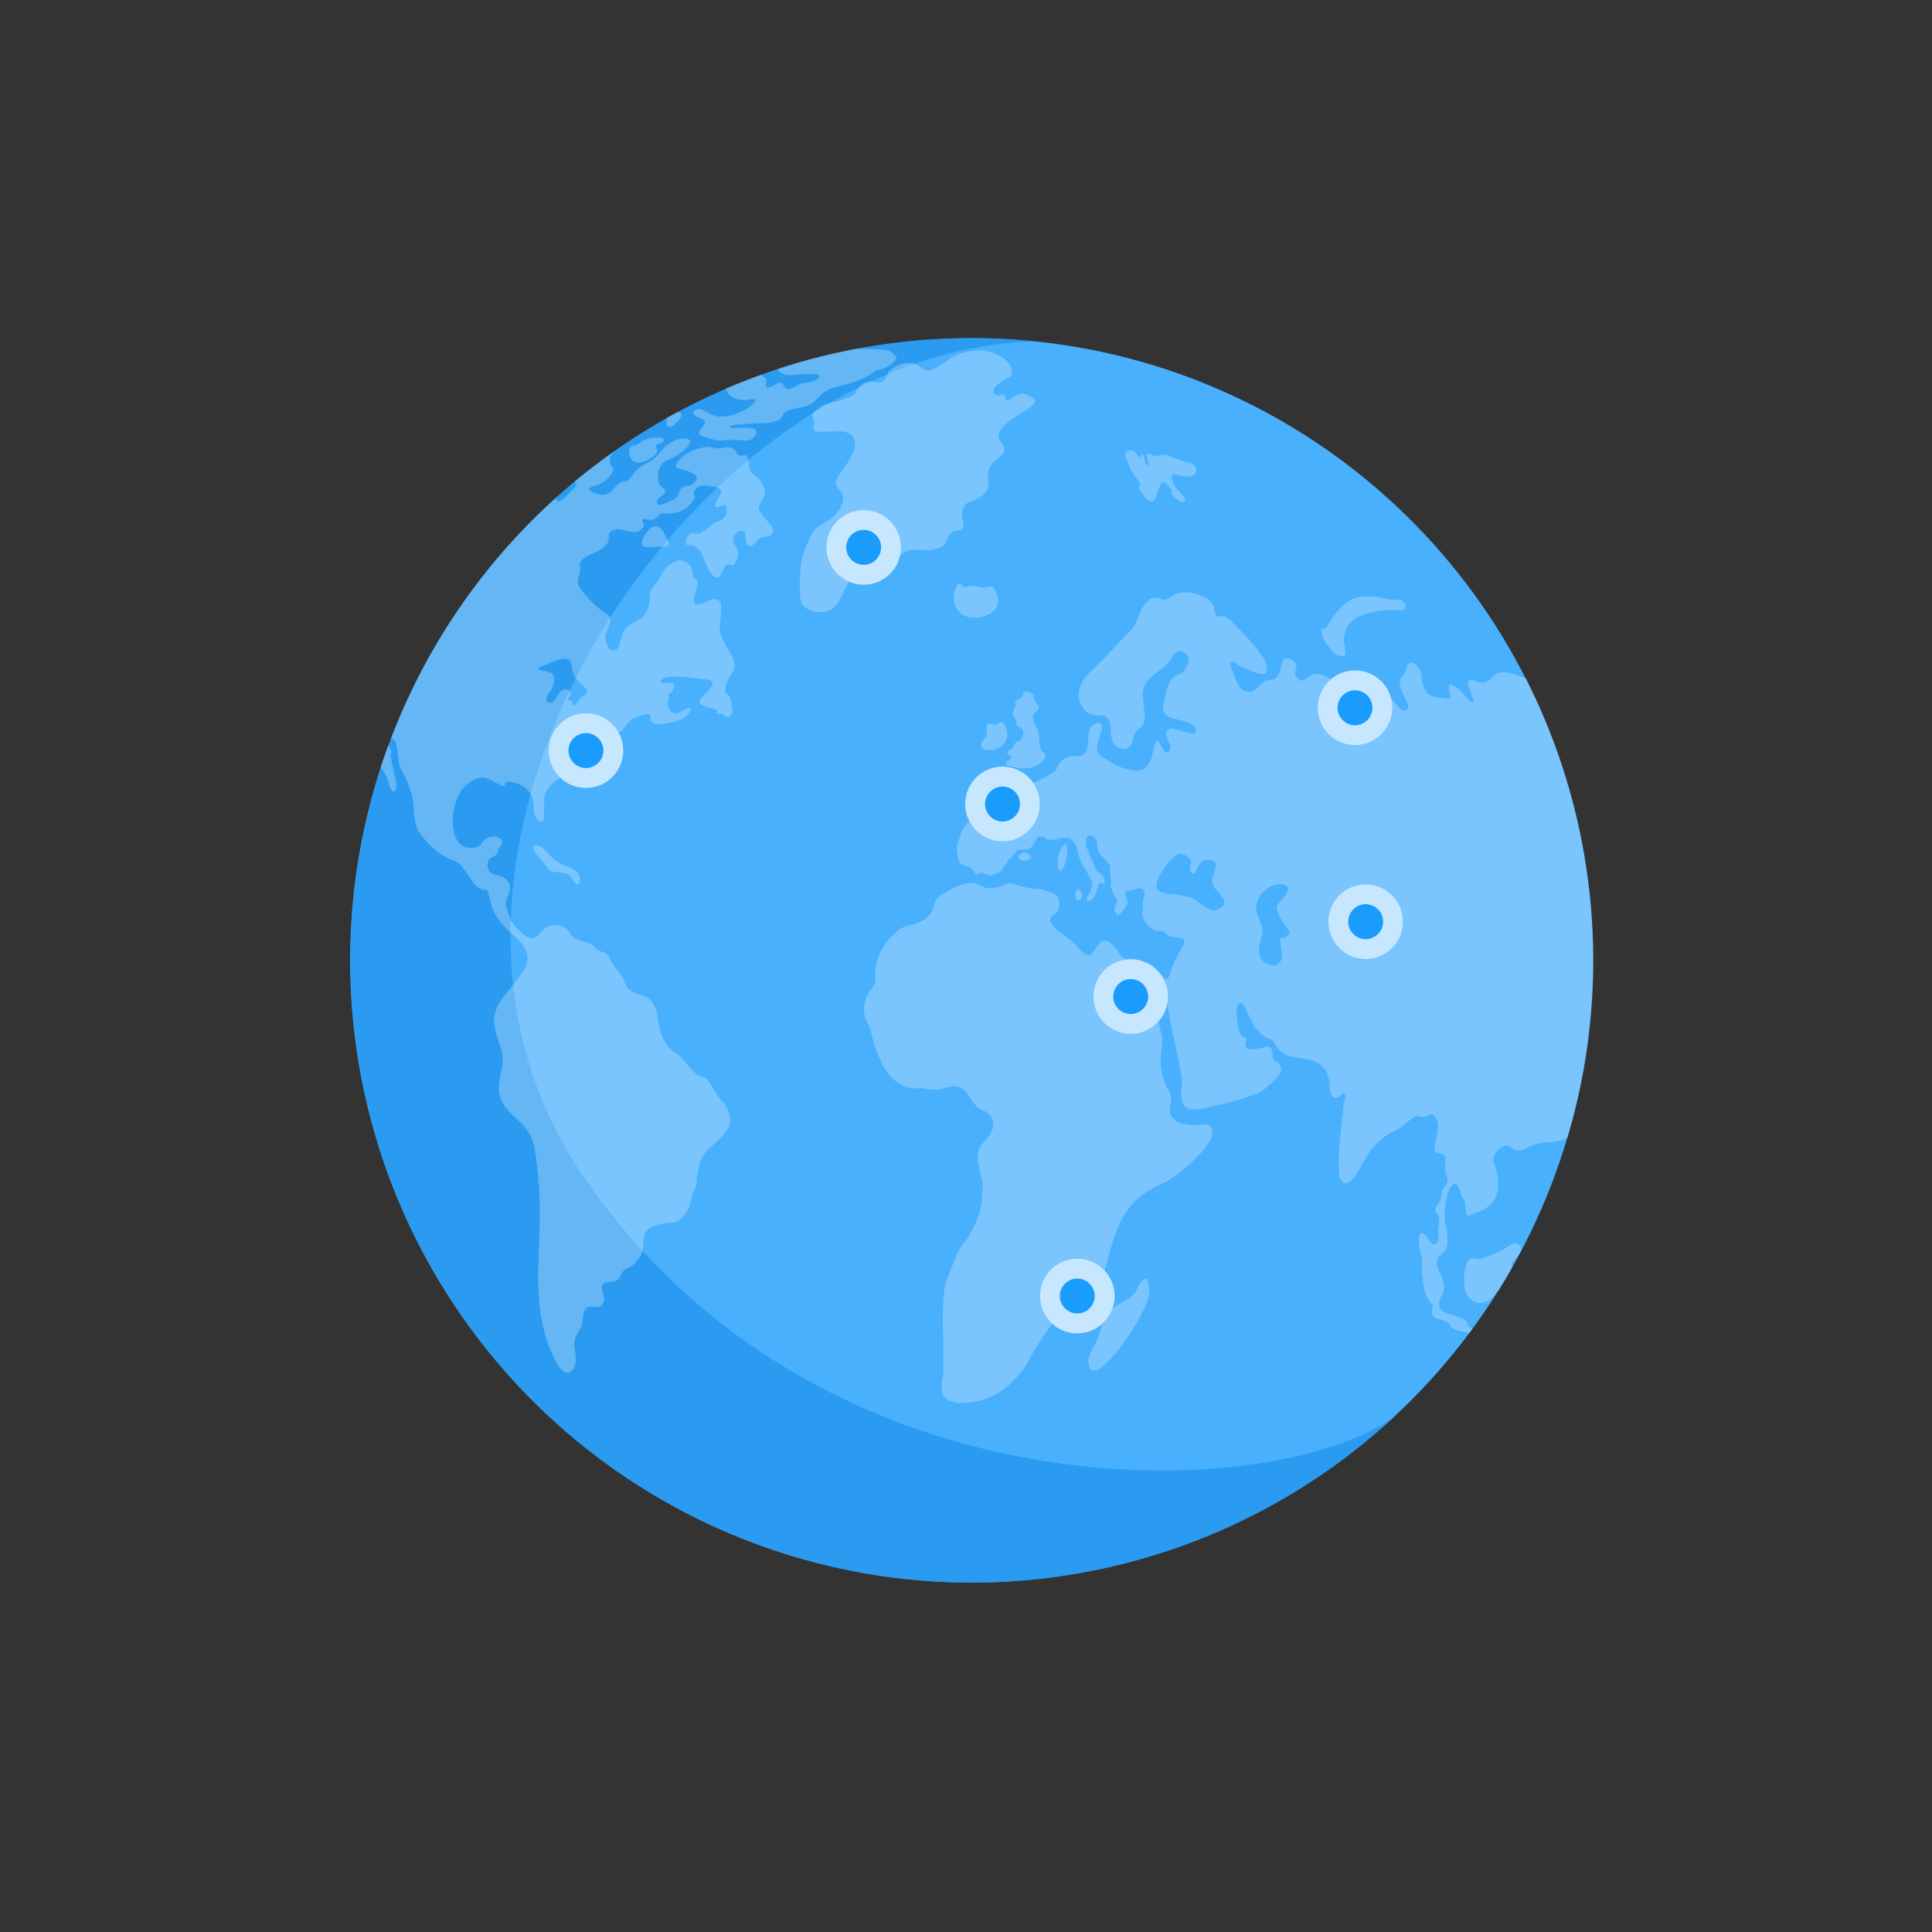 <svg width="160" height="160" viewBox="0 0 160 160" fill="none" xmlns="http://www.w3.org/2000/svg">
<rect x="0" y="0" width="160" height="160" fill="#333333" stroke="none"/>
<path d="M30.697 92.656C33.629 103.804 40.21 113.646 49.388 120.608C58.566 127.569 69.81 131.248 81.322 131.057C92.834 130.865 103.95 126.814 112.892 119.551C121.833 112.288 128.084 102.233 130.645 90.994C133.206 79.754 131.929 67.98 127.018 57.553C122.107 47.126 113.845 38.649 103.555 33.477C93.265 28.305 81.54 26.738 70.254 29.026C58.969 31.313 48.776 37.323 41.306 46.095C35.916 52.423 32.137 59.963 30.289 68.071C28.442 76.179 28.582 84.614 30.697 92.656V92.656Z" fill="#1A9CFC"/>
<path opacity="0.2" d="M30.697 92.656C33.629 103.804 40.21 113.646 49.388 120.608C58.566 127.569 69.81 131.248 81.322 131.057C92.834 130.865 103.95 126.814 112.892 119.551C121.833 112.288 128.084 102.233 130.645 90.994C133.206 79.754 131.929 67.98 127.018 57.553C122.107 47.126 113.845 38.649 103.555 33.477C93.265 28.305 81.54 26.738 70.254 29.026C58.969 31.313 48.776 37.323 41.306 46.095C35.916 52.423 32.137 59.963 30.289 68.071C28.442 76.179 28.582 84.614 30.697 92.656V92.656Z" fill="white"/>
<g opacity="0.6">
<path d="M48.302 97.408C29.683 70.185 57.64 28.766 85.796 28.284C84.809 28.184 83.806 28.1 82.807 28.052C74.333 27.67 65.896 29.39 58.246 33.06C50.597 36.73 43.972 42.236 38.961 49.089C33.949 55.941 30.707 63.927 29.522 72.337C28.337 80.747 29.247 89.32 32.169 97.292C35.092 105.265 39.938 112.391 46.275 118.037C52.612 123.682 60.245 127.672 68.493 129.652C76.742 131.631 85.352 131.538 93.556 129.382C101.761 127.226 109.306 123.073 115.521 117.292C105.362 124.658 67.839 125.973 48.302 97.408Z" fill="#168EE8"/>
</g>
<g opacity="0.9">
<path opacity="0.3" d="M60.236 32.484C60.43 32.759 60.711 32.961 61.033 33.058C61.217 33.102 61.405 33.129 61.594 33.138C61.829 33.138 62.43 32.995 62.545 33.098C62.661 33.202 62.247 33.596 61.96 33.792C61.485 34.093 60.959 34.307 60.408 34.421C59.572 34.573 59.154 34.485 58.728 34.234C58.584 34.15 58.015 33.764 57.677 33.919C57.339 34.075 57.37 34.214 57.462 34.318C57.644 34.487 57.864 34.611 58.103 34.681C58.206 34.714 58.296 34.778 58.361 34.864C58.533 35.131 57.796 35.629 57.9 35.92C57.963 36.095 58.258 36.139 58.461 36.207C58.766 36.331 59.084 36.42 59.408 36.474C59.63 36.49 59.853 36.481 60.073 36.446C60.604 36.418 61.136 36.43 61.666 36.482C61.867 36.517 62.074 36.478 62.248 36.372C62.422 36.266 62.552 36.099 62.613 35.904C62.736 35.553 62.426 35.454 62.016 35.434C61.467 35.402 60.802 35.434 60.647 35.434C60.491 35.434 60.42 35.382 60.511 35.294C60.682 35.131 61.347 35.155 61.478 35.147L62.306 35.075C62.76 35.039 63.262 35.043 63.477 35.035C63.611 35.032 63.744 35.016 63.875 34.987C64.094 34.949 64.305 34.88 64.504 34.78C64.902 34.533 64.743 34.294 65.093 34.079C65.378 33.938 65.685 33.848 66.001 33.812C66.319 33.754 66.632 33.675 66.94 33.576C67.537 33.349 67.672 32.887 68.174 32.532C68.453 32.339 68.761 32.193 69.086 32.098C69.552 31.95 70.168 31.811 70.523 31.699L71.156 31.484C71.416 31.393 71.666 31.274 71.9 31.129C72.055 31.034 72.211 30.906 72.358 30.806C72.493 30.718 72.645 30.659 72.804 30.631C73.282 30.533 73.72 30.294 74.062 29.945C74.492 29.487 74.026 29.483 73.974 29.336C73.882 29.088 73.612 29.025 73.309 28.973C72.641 28.865 71.769 28.925 70.949 28.873C69.754 29.101 68.56 29.367 67.366 29.67C66.339 29.942 65.332 30.248 64.341 30.575C64.466 30.725 64.62 30.849 64.794 30.938C65.192 31.205 66.072 30.978 66.713 30.986C66.996 30.986 67.907 30.902 67.868 31.161C67.816 31.56 66.785 31.703 66.57 31.731C66.387 31.742 66.209 31.798 66.052 31.895C65.734 32.106 65.256 32.365 65.061 32.13C64.946 31.982 64.866 31.799 64.703 31.731C64.64 31.694 64.566 31.68 64.493 31.691C64.421 31.702 64.355 31.737 64.305 31.791C64.05 31.998 63.409 32.265 63.433 31.93C63.433 31.731 63.544 31.48 63.433 31.352C63.322 31.225 63.166 31.205 63.091 31.093C63.077 31.07 63.065 31.046 63.055 31.022C62.054 31.38 61.071 31.767 60.105 32.181C60.132 32.289 60.176 32.392 60.236 32.484Z" fill="white"/>
<path opacity="0.3" d="M112.525 51.062C113.086 50.821 113.678 50.661 114.284 50.587C114.571 50.552 114.862 50.532 115.152 50.52C115.327 50.52 115.506 50.52 115.682 50.52C115.813 50.544 115.946 50.559 116.08 50.564C116.151 50.551 116.218 50.518 116.272 50.47C116.327 50.422 116.367 50.36 116.389 50.291C116.41 50.221 116.413 50.147 116.395 50.077C116.378 50.006 116.342 49.941 116.291 49.89C116.255 49.843 116.213 49.8 116.167 49.762C116.111 49.72 116.047 49.69 115.978 49.675C115.909 49.66 115.838 49.66 115.769 49.675C115.399 49.697 115.028 49.66 114.67 49.563C113.174 49.2 111.82 49.324 110.893 50.468C110.542 50.856 110.234 51.281 109.973 51.735C109.902 51.911 109.826 52.09 109.627 52.054C109.499 52.03 109.432 52.054 109.424 52.23C109.449 52.679 109.636 53.103 109.949 53.425C110.1 53.639 110.263 53.842 110.439 54.035C110.545 54.154 110.681 54.243 110.833 54.292C110.985 54.341 111.147 54.349 111.303 54.314C111.494 54.238 111.406 53.852 111.37 53.585C111.37 53.481 111.331 53.382 111.315 53.286C111.283 52.97 111.312 52.65 111.402 52.345C111.457 52.161 111.539 51.987 111.645 51.827C111.862 51.495 112.166 51.23 112.525 51.062Z" fill="white"/>
<path opacity="0.3" d="M93.378 38.2C93.462 38.371 93.51 38.598 93.585 38.766C93.672 38.973 93.787 39.168 93.928 39.344C94.087 39.547 94.236 39.759 94.373 39.977C94.39 40.016 94.4 40.056 94.405 40.097C94.433 40.248 94.405 40.205 94.353 40.296C94.282 40.468 94.353 40.607 94.497 40.759C94.615 40.896 94.725 41.04 94.827 41.189C95.01 41.432 95.432 41.651 95.591 41.432C95.687 41.278 95.762 41.112 95.814 40.938C95.894 40.648 96.003 40.368 96.141 40.101C96.162 40.064 96.18 40.025 96.197 39.985C96.228 39.922 96.412 39.89 96.595 40.073C96.714 40.197 96.829 40.352 96.897 40.424L97.021 40.551C97.084 40.635 97.021 40.767 97.021 40.81C97.021 40.854 97.021 40.858 97.021 40.91C97.047 40.974 97.091 41.029 97.148 41.069C97.301 41.24 97.479 41.385 97.677 41.5C97.755 41.538 97.838 41.564 97.924 41.576C97.969 41.573 98.012 41.558 98.05 41.533C98.087 41.508 98.117 41.473 98.136 41.432C98.155 41.391 98.163 41.346 98.158 41.301C98.154 41.256 98.138 41.214 98.111 41.177C97.847 40.93 97.601 40.663 97.375 40.38C97.234 40.166 97.126 39.933 97.056 39.687C96.933 39.208 97.243 39.228 97.482 39.312C97.673 39.377 97.868 39.423 98.068 39.451C98.37 39.503 98.681 39.444 98.943 39.284C98.993 39.221 99.03 39.149 99.051 39.071C99.072 38.994 99.078 38.913 99.067 38.834C99.068 38.818 99.068 38.802 99.067 38.786C99.006 38.652 98.911 38.536 98.791 38.45C98.672 38.364 98.532 38.311 98.386 38.295C98.072 38.216 97.733 38.112 97.423 38.001C97.277 37.963 97.136 37.911 97.001 37.845C96.912 37.772 96.811 37.715 96.702 37.678C96.498 37.648 96.29 37.663 96.093 37.721C95.866 37.788 95.624 37.777 95.404 37.69C95.273 37.638 95.082 37.486 95.006 37.646C94.907 37.881 95.13 38.2 95.106 38.443C95.106 38.63 94.911 38.495 94.827 38.311C94.744 38.128 94.827 37.913 94.744 37.761C94.66 37.61 94.564 37.622 94.521 37.686C94.477 37.749 94.409 37.992 94.23 37.757C94.127 37.622 94.111 37.482 93.975 37.387C93.748 37.223 93.127 37.219 93.199 37.741C93.233 37.903 93.293 38.058 93.378 38.2Z" fill="white"/>
<path opacity="0.3" d="M85.974 60.52C85.862 60.054 85.361 59.655 85.644 59.097C85.735 58.914 86.041 58.822 86.041 58.579C86.041 58.443 85.926 58.38 85.862 58.3C85.799 58.22 85.532 57.75 85.624 57.594C85.715 57.439 84.76 57.076 84.74 57.439C84.708 57.973 83.86 57.865 84.119 58.3C84.127 58.32 84.138 58.339 84.151 58.356C84.054 58.561 83.969 58.771 83.896 58.985C83.808 59.336 84.25 59.639 84.183 59.946C84.115 60.253 84.66 60.185 84.728 60.5C84.796 60.815 84.597 61.381 84.294 61.401C83.991 61.421 83.896 62.026 83.681 62.098C83.534 62.146 83.386 62.186 83.43 62.417C83.454 62.557 83.86 62.449 83.772 62.732C83.685 63.015 83.323 62.911 83.343 63.19C83.362 63.469 83.661 63.453 83.812 63.489C84.461 63.645 85.369 63.748 85.99 63.322C86.225 63.158 86.742 62.728 86.515 62.409C86.428 62.286 86.288 62.234 86.213 62.086C86.139 61.897 86.097 61.696 86.089 61.492C86.075 61.166 86.037 60.841 85.974 60.52V60.52Z" fill="white"/>
<path opacity="0.3" d="M32.013 64.33C32.144 64.605 32.26 65.45 32.534 65.526C33.008 65.665 32.777 64.534 32.713 64.354C32.65 64.175 32.315 62.457 32.315 62.449C32.35 62.438 32.382 62.418 32.407 62.391C32.431 62.364 32.448 62.33 32.455 62.294C32.455 62.23 32.271 61.963 32.164 61.704C31.945 62.297 31.738 62.899 31.543 63.493C31.674 63.788 31.917 64.107 32.013 64.33Z" fill="white"/>
<path opacity="0.3" d="M92.787 111.561C93.558 110.574 94.216 109.505 94.749 108.372C94.849 108.153 94.948 107.918 95.032 107.687C95.157 107.376 95.21 107.041 95.187 106.706C95.154 106.623 95.128 106.538 95.108 106.451C95.108 106.387 95.108 106.312 95.088 106.232C95.085 106.148 95.07 106.065 95.044 105.985C94.996 105.861 94.646 105.881 94.439 106.188C94.332 106.378 94.236 106.573 94.152 106.774C93.754 107.595 92.91 107.762 92.281 108.249C91.402 108.922 91.254 109.907 90.908 110.819C90.685 111.417 90.112 112.131 90.14 112.737C90.231 114.725 92.222 112.334 92.787 111.561Z" fill="white"/>
<path opacity="0.3" d="M121.569 109.719C121.555 109.62 121.517 109.525 121.459 109.444C121.4 109.362 121.324 109.295 121.234 109.249C120.836 109.077 120.425 108.937 120.004 108.831C119.775 108.768 119.563 108.655 119.383 108.5C119.285 108.41 119.215 108.294 119.18 108.165C119.164 107.82 119.261 107.478 119.455 107.193C119.536 107.025 119.582 106.842 119.592 106.656C119.601 106.47 119.574 106.284 119.511 106.108C119.467 105.957 119.431 105.794 119.383 105.646C119.308 105.411 119.133 105.247 119.065 105.008C118.967 104.752 118.967 104.468 119.065 104.211C119.132 104.065 119.247 103.945 119.391 103.872C119.658 103.657 119.828 103.344 119.865 103.004C119.865 102.804 119.865 102.605 119.865 102.461C119.856 102.194 119.831 101.928 119.789 101.664C119.769 101.529 119.706 101.429 119.69 101.298C119.557 100.341 119.678 99.367 120.04 98.472C120.164 98.213 120.351 97.978 120.574 98.073C120.643 98.106 120.702 98.157 120.745 98.221C120.852 98.414 120.934 98.62 120.988 98.835C121.039 99.03 121.091 99.213 121.131 99.233C121.609 99.357 121.047 101.058 121.899 100.572C122.166 100.425 122.472 100.393 122.751 100.249C122.865 100.19 122.975 100.123 123.081 100.05C123.371 99.835 123.615 99.564 123.798 99.253C123.904 99.054 123.98 98.84 124.025 98.619C124.104 98.153 124.091 97.677 123.985 97.216C123.943 96.962 123.875 96.712 123.782 96.471C123.718 96.378 123.677 96.271 123.661 96.159C123.646 96.046 123.658 95.932 123.695 95.825C123.894 95.183 124.682 94.629 125.163 95.028C125.302 95.161 125.478 95.247 125.668 95.275C125.858 95.303 126.052 95.271 126.222 95.183C126.654 94.93 127.125 94.751 127.616 94.653C128.253 94.598 129.073 94.602 129.666 94.279L129.829 94.187C130.441 92.135 130.924 90.046 131.274 87.933C131.314 87.71 131.369 87.336 131.417 87.013C132.955 76.444 131.186 65.657 126.354 56.136L126.043 56.052C125.579 55.871 125.097 55.738 124.606 55.653C124.409 55.648 124.213 55.687 124.034 55.768C123.854 55.849 123.694 55.969 123.567 56.12C123.417 56.309 123.213 56.447 122.982 56.518C122.711 56.565 122.432 56.525 122.186 56.403C121.991 56.331 121.613 56.175 121.577 56.53C121.541 56.885 121.887 57.467 121.975 57.818C122.138 58.615 121.425 57.758 121.242 57.538C121.054 57.288 120.823 57.073 120.562 56.901C120.41 56.821 120.092 56.586 120.008 56.773C119.978 57.01 119.998 57.25 120.068 57.479C120.12 57.77 120.112 57.877 119.917 57.853C119.722 57.829 119.499 57.797 119.292 57.786C118.948 57.773 118.613 57.671 118.32 57.491C118.139 57.315 117.995 57.105 117.895 56.873C117.795 56.641 117.742 56.392 117.739 56.139C117.744 55.878 117.673 55.621 117.536 55.398C117.423 55.198 117.256 55.034 117.055 54.924C116.657 54.74 116.461 55.115 116.398 55.558C116.334 56 115.92 55.988 115.904 56.419C115.937 56.861 116.073 57.29 116.302 57.67C116.457 57.993 116.764 58.467 116.557 58.73C116.258 59.085 115.813 58.575 115.51 58.192C115.112 57.678 114.662 57.236 114.256 56.717C113.917 56.293 113.484 55.955 112.99 55.729C112.739 55.613 112.528 55.693 112.724 56.127C112.815 56.327 113.213 56.773 113.07 57.02C112.927 57.267 112.365 56.988 112.17 56.945C111.608 56.845 111.059 56.677 110.538 56.442C110.14 56.239 109.742 55.904 109.344 55.852C109.152 55.824 108.958 55.824 108.767 55.852C108.505 55.911 108.268 56.051 108.09 56.251C108.039 56.303 107.971 56.334 107.899 56.339C107.822 56.349 107.745 56.349 107.668 56.339C107.527 56.28 107.411 56.175 107.338 56.041C107.266 55.907 107.242 55.751 107.27 55.601C107.342 55.354 107.437 55.091 107.27 54.872C107.17 54.76 107.047 54.67 106.91 54.608C106.773 54.546 106.624 54.514 106.474 54.513C106.419 54.522 106.367 54.546 106.324 54.581C106.281 54.615 106.247 54.661 106.227 54.713C106.131 54.896 106.068 55.462 105.897 55.809C105.823 56.004 105.682 56.165 105.498 56.263C105.336 56.304 105.169 56.326 105.001 56.327C104.769 56.372 104.56 56.498 104.412 56.681C104.077 57.02 103.795 57.335 103.349 57.287C102.903 57.239 102.648 56.965 102.397 56.383C102.208 55.972 102.045 55.55 101.908 55.119C101.725 54.453 102.409 54.984 102.604 55.099C102.895 55.275 103.202 55.362 103.492 55.498C103.731 55.622 103.983 55.717 104.244 55.781C104.451 55.825 104.822 55.9 104.905 55.562C105.088 54.812 103.922 53.529 103.592 53.138C103.432 52.951 103.269 52.768 103.106 52.592C102.831 52.301 102.358 51.819 102.047 51.52C101.88 51.34 101.684 51.19 101.466 51.078C101.124 50.946 100.706 51.317 100.546 50.504C100.539 50.323 100.488 50.147 100.396 49.991C100.304 49.835 100.175 49.705 100.021 49.611C99.417 49.224 98.711 49.03 97.995 49.053C97.795 49.067 97.599 49.113 97.413 49.188C97.103 49.308 96.717 49.619 96.494 49.659C96.358 49.68 96.219 49.659 96.096 49.599C95.3 49.24 94.758 49.89 94.344 50.874C94.237 51.137 94.145 51.448 94.014 51.699C93.94 51.844 93.846 51.978 93.735 52.098C93.564 52.281 93.15 52.696 92.824 53.043L92.215 53.692C91.641 54.318 91.02 54.94 90.348 55.593C89.832 56.033 89.476 56.632 89.337 57.295C89.288 57.808 89.442 58.319 89.766 58.718C89.915 58.915 90.115 59.066 90.344 59.157C90.572 59.248 90.822 59.274 91.064 59.232C91.765 59.205 91.936 59.607 91.996 60.464C91.973 60.846 92.053 61.227 92.227 61.568C92.333 61.707 92.469 61.821 92.624 61.901C92.78 61.982 92.951 62.027 93.126 62.034C93.5 62.034 93.739 61.688 93.835 61.237C93.855 61.049 93.916 60.867 94.014 60.704C94.111 60.542 94.243 60.403 94.4 60.297C94.546 60.183 94.66 60.033 94.73 59.862C94.799 59.69 94.823 59.504 94.798 59.32C94.798 58.674 94.603 57.801 94.639 57.387C94.656 57.15 94.722 56.919 94.834 56.709C94.927 56.536 95.037 56.373 95.164 56.223C95.359 55.988 95.913 55.629 96.359 55.263C96.641 55.031 96.881 54.752 97.067 54.438C97.148 54.29 97.252 54.155 97.374 54.039C97.496 53.965 97.638 53.93 97.78 53.94C97.922 53.949 98.058 54.002 98.17 54.091C98.246 54.145 98.309 54.214 98.356 54.294C98.403 54.375 98.431 54.465 98.441 54.557C98.433 54.949 98.273 55.322 97.995 55.597C97.724 55.896 97.39 55.88 97.111 56.139C96.824 56.519 96.632 56.962 96.554 57.431C96.438 57.869 96.243 58.439 96.371 58.882C96.53 59.432 97.167 59.503 97.565 59.595C97.744 59.639 97.963 59.683 98.146 59.747C98.439 59.831 98.71 59.978 98.942 60.177C99.046 60.301 99.066 60.719 98.902 60.755C98.802 60.765 98.701 60.757 98.604 60.731C98.206 60.663 97.808 60.492 97.409 60.404C97.155 60.348 96.773 60.205 96.613 60.58C96.494 60.863 96.693 61.193 96.793 61.425C96.862 61.533 96.906 61.655 96.921 61.783C96.935 61.911 96.92 62.041 96.876 62.162C96.862 62.191 96.842 62.218 96.817 62.239C96.792 62.261 96.763 62.277 96.731 62.287C96.7 62.296 96.667 62.3 96.634 62.296C96.602 62.292 96.57 62.282 96.542 62.266C96.356 62.133 96.211 61.95 96.124 61.739C96.056 61.604 95.988 61.341 95.841 61.381C95.602 61.425 95.495 62.198 95.443 62.433C95.378 62.844 95.194 63.226 94.914 63.533C94.296 64.055 93.461 63.768 92.808 63.533C92.412 63.364 92.033 63.16 91.673 62.923C91.417 62.805 91.186 62.638 90.993 62.433C90.575 61.875 91.176 60.954 91.243 60.321C91.319 59.575 90.579 59.882 90.34 60.269C89.969 60.874 90.256 61.807 89.854 62.357C89.571 62.756 89.058 62.596 88.68 62.624C88.418 62.67 88.174 62.787 87.974 62.961C87.773 63.135 87.624 63.36 87.541 63.613C87.41 63.904 87.143 64.011 86.916 64.151C86.606 64.35 86.279 64.49 85.969 64.657C85.86 64.727 85.739 64.774 85.611 64.796C85.484 64.817 85.354 64.812 85.228 64.781C85.065 64.733 84.87 64.537 84.715 64.613C84.56 64.689 84.552 64.968 84.281 64.984C84.01 65 83.7 64.788 83.413 64.741C83.222 64.713 82.915 64.741 83.015 65.044C83.115 65.347 83.441 65.526 83.604 65.717C83.757 65.932 83.856 66.179 83.896 66.439C83.935 66.7 83.913 66.966 83.831 67.216C83.672 67.973 83.314 68.507 82.605 68.36C81.896 68.212 81.287 67.869 80.507 67.961C79.834 68.053 79.504 69.205 79.313 69.846C79.217 70.102 79.208 70.382 79.285 70.644C79.299 70.872 79.34 71.098 79.409 71.317C79.484 71.43 79.581 71.526 79.695 71.6C79.808 71.674 79.936 71.724 80.069 71.748C80.205 71.776 80.333 71.834 80.443 71.918C80.553 72.002 80.643 72.11 80.706 72.234C80.74 72.293 80.779 72.348 80.822 72.401C80.901 72.477 81.112 72.258 81.323 72.274C81.447 72.295 81.566 72.336 81.677 72.393C81.785 72.452 81.9 72.493 82.02 72.517C82.143 72.517 82.227 72.425 82.322 72.417C82.503 72.381 82.672 72.305 82.818 72.193C82.963 72.081 83.081 71.936 83.162 71.772C83.266 71.612 83.357 71.441 83.465 71.289C83.572 71.138 83.775 70.998 83.923 70.831C84.01 70.702 84.105 70.579 84.209 70.464C84.448 70.261 84.663 70.373 84.918 70.365C85.075 70.36 85.227 70.309 85.355 70.219C85.483 70.128 85.582 70.001 85.638 69.854C85.77 69.603 85.849 69.292 86.136 69.26C86.423 69.229 86.558 69.46 86.765 69.531C87.136 69.59 87.515 69.547 87.864 69.408C88.584 69.249 89.022 69.599 89.209 70.368C89.28 70.718 89.385 71.06 89.524 71.389C89.639 71.636 89.822 71.811 89.922 72.058C90.061 72.369 90.268 72.636 90.403 72.935C90.539 73.234 90.368 73.732 90.188 74.059C90.117 74.187 89.942 74.374 90.001 74.526C90.061 74.677 90.256 74.601 90.364 74.526C90.718 74.314 90.762 73.948 90.893 73.537C90.949 73.35 90.989 73.115 91.16 73.107C91.231 73.107 91.295 73.17 91.367 73.218C91.438 73.266 91.582 72.883 91.367 72.609C91.262 72.45 91.118 72.321 90.949 72.234C90.821 72.186 90.63 71.624 90.551 71.484C90.365 71.135 90.206 70.771 90.077 70.396C89.945 70.101 89.907 69.773 89.966 69.456C90.101 68.997 90.547 69.173 90.73 69.456C90.913 69.739 90.821 69.95 90.873 70.217C90.981 70.807 91.474 71.066 91.785 71.453C92.004 71.724 91.924 71.975 91.944 72.341C91.99 72.619 92.01 72.901 92.004 73.182C91.968 73.315 91.979 73.456 92.035 73.581C92.083 73.75 92.145 73.914 92.223 74.071C92.329 74.201 92.42 74.343 92.493 74.494C92.557 74.673 92.517 74.645 92.445 74.793C92.294 75.112 92.183 75.446 92.445 75.717C92.708 75.988 92.943 75.406 93.134 75.199C93.211 75.139 93.274 75.063 93.316 74.975C93.359 74.887 93.381 74.791 93.381 74.693C93.381 74.498 93.23 74.33 93.21 74.135C93.158 73.645 93.548 73.808 93.787 73.736C94.094 73.629 94.452 73.398 94.719 73.76C94.87 73.968 94.786 74.103 94.719 74.322C94.651 74.571 94.63 74.831 94.659 75.088C94.614 75.339 94.602 75.595 94.623 75.849C94.695 76.13 94.835 76.389 95.03 76.603C95.225 76.818 95.469 76.981 95.742 77.08C95.96 77.152 96.215 77.037 96.418 77.156C96.506 77.208 96.546 77.312 96.617 77.375C96.757 77.476 96.918 77.546 97.087 77.579C97.31 77.63 97.541 77.623 97.76 77.686C98.118 77.794 98.19 77.929 97.975 78.312C97.635 78.888 97.332 79.484 97.067 80.098C96.972 80.333 96.856 80.947 96.669 81.074C96.482 81.202 96.195 80.743 96.048 80.604C95.604 80.22 95.07 79.957 94.496 79.838C94.2 79.777 93.909 79.697 93.624 79.599C93.342 79.535 93.083 79.398 92.871 79.201C92.557 78.743 91.765 77.471 91.104 78.049C90.662 78.448 90.551 79.372 89.862 79.013C89.558 78.799 89.29 78.538 89.066 78.24C88.676 77.849 88.246 77.499 87.784 77.196C87.448 76.998 87.183 76.7 87.024 76.343C86.813 75.801 87.422 75.829 87.605 75.414C87.693 75.23 87.735 75.027 87.727 74.823C87.719 74.619 87.662 74.42 87.561 74.243C87.334 74.012 87.037 73.862 86.717 73.816C86.558 73.776 86.43 73.689 86.271 73.641C86.091 73.611 85.908 73.603 85.726 73.617C85.342 73.585 84.963 73.51 84.595 73.394C84.396 73.342 84.197 73.282 84.01 73.238C83.891 73.21 83.612 73.083 83.493 73.139C82.872 73.43 82.119 73.716 81.466 73.465C81.049 73.31 80.738 73.067 80.272 73.115C79.807 73.19 79.357 73.344 78.943 73.569C78.588 73.744 78.242 73.94 77.9 74.139C77.502 74.37 77.386 74.809 77.251 75.271C77.181 75.545 77.02 75.787 76.793 75.957C76.44 76.26 76.017 76.473 75.563 76.574C75.061 76.64 74.588 76.849 74.202 77.176C73.843 77.516 73.521 77.891 73.238 78.296C72.65 79.134 72.389 80.16 72.506 81.178C72.55 81.449 72.024 82.082 71.897 82.318C71.645 82.742 71.524 83.232 71.55 83.725C71.573 84.056 71.668 84.379 71.829 84.669C72.144 85.247 72.227 85.957 72.438 86.61C72.633 87.23 72.891 87.828 73.206 88.396C73.583 89.095 74.185 89.646 74.914 89.958C75.258 90.109 75.636 90.166 76.009 90.122C76.209 90.091 76.413 90.1 76.61 90.15C77.018 90.248 77.441 90.268 77.856 90.209C78.083 90.162 78.31 90.094 78.517 90.038C78.729 89.959 78.958 89.935 79.182 89.968C79.406 90.002 79.618 90.092 79.799 90.229C79.955 90.364 80.09 90.523 80.197 90.7C80.401 91.049 80.644 91.374 80.921 91.668C81.065 91.791 81.229 91.886 81.407 91.951C81.709 92.066 81.959 92.287 82.111 92.573C82.537 93.37 81.96 94.064 81.407 94.657C80.853 95.251 80.953 95.961 81.084 96.582C81.148 96.882 81.168 97.176 81.24 97.459C81.346 97.771 81.394 98.099 81.383 98.428C81.347 98.747 81.339 99.038 81.319 99.337C81.248 99.941 81.098 100.533 80.873 101.098C80.754 101.373 80.623 101.644 80.475 101.895L80.26 102.294C80.129 102.535 79.977 102.764 79.806 102.98C79.721 103.072 79.643 103.171 79.572 103.275C79.415 103.527 79.282 103.794 79.174 104.072C78.987 104.546 78.644 105.363 78.461 105.837C78.349 106.119 78.267 106.411 78.218 106.71C78.069 108.019 78.034 109.338 78.115 110.652C78.135 111.274 78.115 111.908 78.115 112.521C78.115 112.832 78.087 113.155 78.115 113.47C78.115 113.807 78.077 114.143 77.999 114.47C77.916 115.16 77.999 115.622 78.477 115.933C78.906 116.147 79.387 116.23 79.862 116.172C80.922 116.145 81.953 115.826 82.844 115.252C83.444 114.841 83.981 114.344 84.436 113.777C84.669 113.528 84.874 113.254 85.045 112.96C85.22 112.641 85.364 112.302 85.563 111.995C85.865 111.529 86.16 111.003 86.482 110.552C86.996 109.851 87.326 109.205 88.075 108.779C88.419 108.596 88.772 108.431 89.133 108.285C89.707 108.026 90.726 107.635 91.008 106.83C92.306 103.023 92.131 99.695 96.442 97.934C97.68 97.196 99.4 95.869 100.232 94.398C100.63 93.701 100.276 93.075 99.746 93.119C99.427 93.149 99.107 93.161 98.787 93.155C98.496 93.155 98.21 93.091 97.923 93.067C97.643 93.001 97.391 92.851 97.198 92.637C97.088 92.554 97.001 92.445 96.944 92.32C96.887 92.194 96.862 92.057 96.872 91.919C96.872 91.596 96.987 91.317 97.004 91.002C96.993 90.715 96.898 90.438 96.729 90.205C96.437 89.654 96.24 89.057 96.148 88.44C96.086 87.798 96.118 87.151 96.243 86.519C96.278 86.09 96.224 85.658 96.084 85.251C95.976 84.829 95.903 84.398 95.865 83.964C95.821 83.529 95.63 82.019 96.263 81.903C96.749 81.811 96.693 83.099 96.741 83.497C96.832 84.219 96.968 84.888 97.111 85.554C97.183 85.897 97.262 86.24 97.338 86.582C97.461 87.152 97.605 87.846 97.656 88.133L97.752 88.651C97.843 88.978 97.891 89.316 97.895 89.655C97.696 90.923 97.859 91.692 98.544 91.856C99.229 92.019 100.268 91.636 100.932 91.497C102.101 91.254 103.246 90.906 104.352 90.457C104.642 90.273 104.909 90.056 105.148 89.811C105.473 89.577 105.753 89.285 105.972 88.95C106.061 88.823 106.105 88.671 106.098 88.517C106.091 88.362 106.032 88.215 105.932 88.097C105.793 87.938 105.57 87.945 105.467 87.774C105.363 87.603 105.407 87.232 105.331 86.977C105.188 86.523 104.818 86.702 104.479 86.782C104.141 86.861 103.412 87.049 103.202 86.722C103.05 86.491 103.225 86.323 103.202 86.084C103.178 85.845 103.01 85.905 102.875 85.813C102.533 85.574 102.553 84.972 102.477 84.554C102.421 84.235 102.31 83.521 102.513 83.214C102.859 82.704 103.213 83.641 103.309 83.888C103.475 84.172 103.625 84.465 103.759 84.765C103.846 85.015 104.006 85.234 104.217 85.395C104.402 85.586 104.603 85.762 104.818 85.921C104.989 86.02 105.216 86.008 105.367 86.132C105.465 86.209 105.541 86.309 105.59 86.423C105.801 86.88 106.18 87.237 106.649 87.419C107.174 87.583 107.76 87.623 108.265 87.734C108.676 87.791 109.065 87.953 109.396 88.205C109.774 88.564 110.019 89.042 110.088 89.56C110.128 89.982 110.088 90.552 110.415 90.855C110.741 91.158 111.247 90.353 111.402 90.636C111.486 90.783 111.366 91.13 111.326 91.293C111.284 91.503 111.253 91.714 111.235 91.927C111.179 92.413 111.119 92.904 111.068 93.398C110.934 94.41 110.866 95.43 110.864 96.451C110.864 96.937 110.865 97.667 111.235 97.934C111.39 98.053 111.744 97.898 111.915 97.762C112.083 97.612 112.226 97.436 112.337 97.24C112.5 97 112.647 96.749 112.779 96.491C113.023 96.01 113.308 95.551 113.631 95.12C113.785 94.932 113.953 94.756 114.133 94.594C114.454 94.288 114.809 94.02 115.192 93.796C115.494 93.673 115.782 93.518 116.051 93.334C116.163 93.246 116.27 93.155 116.378 93.063C116.584 92.885 116.801 92.72 117.027 92.569C117.131 92.494 117.251 92.444 117.377 92.421C117.512 92.435 117.645 92.462 117.775 92.501C118.058 92.537 118.205 92.346 118.468 92.29C118.731 92.234 118.89 92.489 118.977 92.689C119.228 93.266 119.001 93.992 118.87 94.626C118.802 94.936 118.703 95.331 118.981 95.459C119.26 95.586 119.491 95.459 119.642 95.766C119.793 96.072 119.662 96.591 119.686 96.961C119.71 97.332 119.945 97.563 119.865 97.954C119.809 98.209 119.702 98.217 119.547 98.372C119.391 98.528 119.395 98.679 119.391 98.898C119.391 99.134 119.325 99.364 119.2 99.564C119.052 99.733 118.934 99.925 118.85 100.134C118.834 100.194 118.838 100.257 118.859 100.316C118.88 100.374 118.919 100.425 118.969 100.461C119.05 100.551 119.111 100.656 119.149 100.77C119.188 100.885 119.202 101.006 119.192 101.126C119.192 101.286 119.152 101.449 119.137 101.565C119.107 101.74 119.096 101.917 119.105 102.095C119.113 102.148 119.123 102.202 119.137 102.254C119.152 102.446 119.12 102.639 119.045 102.816C118.985 102.952 118.898 103.063 118.782 103.075C118.667 103.087 118.587 102.996 118.504 102.884C118.42 102.772 118.205 102.461 118.086 102.326C118.02 102.245 117.937 102.179 117.843 102.135C117.349 101.931 117.516 103.33 117.576 103.546C117.636 103.761 117.711 103.904 117.763 104.096C117.805 104.297 117.805 104.504 117.763 104.705C117.744 105.151 117.772 105.597 117.847 106.037C117.879 106.444 117.964 106.846 118.098 107.232C118.16 107.408 118.244 107.576 118.348 107.731C118.376 107.774 118.699 108.101 118.695 108.129C118.145 109.56 119.658 109.054 120.02 109.66C120.283 110.194 120.816 110.206 121.326 110.317C121.457 110.346 121.59 110.365 121.724 110.373L121.963 110.038C121.748 110.002 121.589 109.895 121.569 109.719ZM100.252 75.335C99.822 75.135 99.42 74.879 99.058 74.573C98.516 74.175 97.489 74.095 96.856 74.031C96.541 74.016 96.234 73.926 95.96 73.768C95.411 73.402 96.211 72.142 96.673 71.568C96.892 71.25 97.172 70.979 97.497 70.771C98.094 70.476 98.85 71.357 98.644 71.477C98.436 71.596 98.604 71.835 98.584 72.023C98.564 72.21 98.683 72.421 98.902 72.326C99.121 72.23 99.169 71.377 99.802 71.261L100.041 71.233C100.678 71.182 100.861 71.588 100.546 72.29C100.464 72.453 100.412 72.63 100.395 72.812C100.343 73.609 101.048 73.928 101.028 74.007C101.008 74.087 101.251 74.278 101.39 74.617C101.53 74.956 100.857 75.566 100.252 75.335V75.335ZM106.048 79.619C105.757 80.133 105.076 80.046 104.559 79.548C104.041 79.049 104.32 78.025 104.535 77.375C104.75 76.726 103.914 75.781 104.034 75.008C104.248 73.633 105.658 72.987 106.442 73.31C107.047 73.557 106.338 74.338 105.845 74.848C105.674 75.028 105.713 75.247 105.845 75.59C106.083 76.124 106.382 76.628 106.736 77.092C106.916 77.443 106.486 77.666 106.123 77.662C105.761 77.658 106.414 78.97 106.048 79.619V79.619Z" fill="white"/>
<path opacity="0.3" d="M53.608 101.88C53.959 101.521 54.763 101.318 55.32 101.27C55.758 101.238 56.017 101.31 56.435 100.919C56.884 100.433 57.182 99.826 57.291 99.173C57.342 98.743 57.649 98.4 57.689 98.089C57.702 97.402 57.819 96.721 58.035 96.068C58.521 94.9 59.83 94.502 60.376 93.278C60.714 92.521 60.153 91.509 59.675 91.062C59.197 90.616 58.879 89.4 58.238 89.201L58.027 89.137C57.382 88.938 56.709 87.786 56.148 87.332C56.021 87.23 55.889 87.137 55.75 87.053C55.157 86.678 54.663 85.658 54.556 84.817C54.468 84.019 54.293 83.266 53.867 82.824C53.29 82.202 52.159 82.473 51.809 81.52C51.675 81.106 51.461 80.721 51.18 80.388C50.879 80.076 50.636 79.711 50.464 79.312C50.237 78.683 49.783 78.954 49.405 78.607C49.182 78.404 49.138 78.236 48.831 78.137C48.433 78.005 48.035 77.921 47.661 77.738C47.355 77.603 47.295 77.399 47.104 77.12C46.666 76.479 45.631 76.507 45.113 76.889C44.855 77.076 44.664 77.435 44.409 77.599C43.903 77.933 43.215 77.3 42.816 76.877C42.504 76.552 42.269 76.161 42.128 75.733C41.965 75.207 41.77 75.02 41.965 74.478C42.104 74.079 42.363 73.605 42.18 73.166C42.095 73.009 41.979 72.871 41.839 72.762C41.698 72.652 41.536 72.573 41.364 72.529C41.121 72.429 40.754 72.429 40.567 72.21C40.463 72.072 40.398 71.908 40.379 71.737C40.36 71.564 40.388 71.391 40.46 71.233C40.583 71.042 40.858 70.99 41.005 70.859C41.1 70.788 41.177 70.696 41.232 70.592C41.26 70.536 41.28 70.277 41.296 70.261C41.666 69.906 41.65 69.619 41.443 69.436C41.194 69.287 40.896 69.241 40.613 69.307C40.331 69.373 40.084 69.546 39.926 69.79C39.64 70.305 38.641 70.376 38.155 69.942C37.204 69.085 37.359 66.829 38.155 65.538C38.529 64.944 39.512 64.286 40.114 64.402C40.603 64.493 41.033 64.848 41.555 65.067C41.762 65.179 41.805 65.02 41.853 64.864C41.929 64.609 42.422 64.784 42.793 64.884C43.09 64.968 43.364 65.119 43.592 65.326C43.821 65.534 43.998 65.792 44.11 66.08C44.18 66.411 44.215 66.749 44.214 67.088C44.242 67.81 44.978 68.467 45.042 67.718C45.078 67.248 45.042 66.63 45.078 66.092C45.125 65.347 45.949 64.609 46.507 64.394C46.852 64.284 47.19 64.15 47.518 63.995C47.828 63.861 48.087 63.633 48.258 63.342C48.41 62.979 48.258 62.544 48.437 62.146C48.541 61.866 48.704 61.612 48.915 61.401C49.26 61.057 49.692 60.815 50.165 60.699C50.587 60.611 51.188 60.879 51.55 60.452C51.913 60.026 52.016 59.719 52.545 59.46C52.873 59.309 53.22 59.204 53.577 59.149C54.15 59.049 53.6 59.83 54.217 59.946C54.877 59.983 55.538 59.892 56.164 59.679C56.841 59.48 57.294 58.91 57.191 58.642C57.087 58.375 56.216 59.324 55.69 59.009C55.635 58.975 55.585 58.935 55.539 58.89C55.101 58.463 55.495 57.602 55.392 57.586C55.288 57.57 55.344 57.423 55.499 57.407C55.654 57.391 56.164 56.494 55.499 56.53C55.382 56.536 55.265 56.55 55.149 56.57C54.488 56.674 54.576 56.199 55.236 56.088C56.283 55.912 57.366 56.171 58.449 56.255C59.098 56.307 59.201 56.694 58.628 57.232C58.055 57.77 57.724 58.144 58.127 58.379C58.672 58.69 59.464 58.658 59.396 58.894C59.353 59.045 59.317 59.188 59.564 59.109C59.938 58.985 60.081 59.595 60.467 59.304C60.551 59.219 60.611 59.114 60.641 58.998C60.67 58.883 60.67 58.761 60.638 58.647C60.587 58.284 60.579 57.65 60.24 57.519C59.902 57.387 60.125 56.47 60.575 55.813L60.71 55.605C61.108 54.928 60.443 54.043 60.141 53.505C59.249 51.911 59.743 52.022 59.723 50.225C59.723 49.555 59.146 49.475 58.485 49.826C58.361 49.915 58.22 49.979 58.071 50.013C57.922 50.047 57.768 50.052 57.617 50.025C57.127 49.778 58.015 48.363 57.74 48.088C57.585 47.937 57.342 47.821 57.342 47.478C57.347 47.343 57.324 47.209 57.276 47.083C57.229 46.956 57.157 46.84 57.064 46.742C56.972 46.643 56.861 46.564 56.738 46.509C56.615 46.453 56.482 46.422 56.347 46.418C55.818 46.343 54.946 47.064 54.755 47.614C54.564 48.164 53.768 48.81 53.803 49.272C53.839 49.734 53.72 50.775 53.099 51.205C52.729 51.464 52.279 51.604 51.94 51.887C51.347 52.373 51.439 53.481 51.073 53.76C51.033 53.8 50.986 53.832 50.935 53.853C50.883 53.875 50.828 53.886 50.772 53.886C50.716 53.886 50.661 53.875 50.609 53.853C50.557 53.832 50.511 53.8 50.471 53.76C50.212 53.419 50.097 52.989 50.153 52.564C50.376 51.672 50.905 51.281 50.237 50.839C49.357 50.262 48.598 49.519 48.003 48.65C47.737 48.252 47.936 47.877 48.027 47.359C48.119 46.841 47.745 46.562 48.573 46.075C49.086 45.781 49.739 45.677 50.209 45.111C50.678 44.545 50.117 44.334 50.682 43.967C51.248 43.6 52.02 44.095 52.49 44.063C52.613 44.067 52.736 44.047 52.851 44.002C52.966 43.958 53.071 43.89 53.158 43.804C53.513 43.433 53.158 43.294 53.186 43.05C53.186 42.971 53.338 42.975 53.481 42.999C53.666 43.049 53.86 43.061 54.05 43.034C54.176 43 54.292 42.939 54.393 42.855C54.508 42.759 54.532 42.664 54.667 42.58C54.782 42.518 54.912 42.492 55.041 42.504C55.305 42.562 55.578 42.555 55.838 42.484C56.279 42.406 56.691 42.21 57.032 41.918C57.258 41.709 57.435 41.454 57.553 41.169C57.553 41.002 57.366 40.95 57.478 40.723C57.844 39.965 58.692 40.252 58.994 40.296C59.452 40.356 59.998 40.412 59.552 41.137C59.357 41.456 58.939 42.245 59.572 41.954C59.93 41.787 60.073 41.695 60.141 41.986C60.191 42.109 60.21 42.243 60.195 42.376C60.181 42.508 60.133 42.634 60.057 42.743C59.981 42.86 59.881 42.959 59.765 43.035C59.648 43.111 59.518 43.163 59.38 43.186C58.982 43.285 58.222 44.274 57.701 44.186L57.446 44.147C56.92 44.075 56.478 45.207 57.048 45.159C57.617 45.111 58.047 45.617 58.222 46.131C58.465 46.853 58.927 47.702 59.273 47.821C59.791 48.001 59.902 46.777 60.193 46.777C60.36 46.762 60.529 46.778 60.69 46.825C60.774 46.857 61.088 46.219 61.088 46.151C61.147 45.956 61.147 45.748 61.088 45.553C60.981 45.203 60.666 45.059 60.726 44.585C60.794 44.051 61.458 43.788 61.657 44.063C61.739 44.239 61.768 44.436 61.741 44.629C61.741 44.975 61.932 45.242 62.075 45.231C62.173 45.217 62.267 45.186 62.354 45.139C62.589 45.003 62.681 44.764 62.888 44.609C63.222 44.358 63.477 44.557 63.799 44.318C63.858 44.287 63.909 44.244 63.949 44.191C63.989 44.138 64.016 44.077 64.029 44.012C64.042 43.947 64.041 43.879 64.024 43.815C64.008 43.751 63.977 43.691 63.934 43.64C63.66 43.206 63.29 42.879 63.023 42.48C62.965 42.41 62.911 42.335 62.864 42.257C62.792 42.122 62.919 41.731 63.079 41.46C63.179 41.31 63.266 41.151 63.337 40.986C63.366 40.884 63.374 40.777 63.361 40.671C63.348 40.566 63.315 40.464 63.262 40.372C63.187 40.166 63.088 39.969 62.967 39.786C62.768 39.499 62.131 39.228 62.059 38.774C61.988 38.319 62.036 37.777 61.685 37.678C61.587 37.695 61.49 37.718 61.395 37.745C61.311 37.75 61.228 37.726 61.16 37.678C61.032 37.586 60.997 37.431 60.897 37.319C60.782 37.193 60.634 37.103 60.47 37.058C60.306 37.012 60.133 37.015 59.97 37.064C59.811 37.099 59.65 37.123 59.488 37.136C59.218 37.121 58.952 37.077 58.692 37.004C58.252 37.027 57.819 37.127 57.414 37.299C57.128 37.401 56.86 37.546 56.618 37.73C56.252 38.032 55.822 38.582 56.065 38.742C56.307 38.901 56.785 38.929 57.08 39.065C57.374 39.2 58.023 39.407 57.502 39.973C57.103 40.4 56.61 40.049 56.307 40.623C56.208 40.81 56.216 41.022 56.001 41.201C55.808 41.355 55.593 41.48 55.364 41.572C55.18 41.659 54.99 41.732 54.795 41.791C54.54 41.851 54.289 41.687 54.44 41.412C54.592 41.137 54.858 41.093 55.014 40.874C55.04 40.844 55.061 40.809 55.073 40.77C55.086 40.732 55.091 40.691 55.087 40.651C55.084 40.611 55.073 40.572 55.054 40.536C55.035 40.501 55.009 40.469 54.978 40.444C54.922 40.39 54.859 40.344 54.791 40.308C54.657 40.212 54.563 40.071 54.528 39.91C54.516 39.809 54.516 39.707 54.528 39.607C54.528 39.431 54.508 39.244 54.528 39.049C54.611 38.679 54.835 38.357 55.153 38.152C55.272 38.1 55.4 38.06 55.551 37.989C55.866 37.831 56.165 37.646 56.447 37.434C57.06 36.988 57.378 36.462 56.924 36.338C56.471 36.215 55.599 36.478 55.01 37.072C54.709 37.447 54.374 37.794 54.01 38.108C53.636 38.379 53.214 38.507 52.868 38.794C52.522 39.081 52.422 39.372 52.139 39.658C51.857 39.946 51.825 39.834 51.582 39.882C51.033 39.985 50.786 40.763 50.205 40.946C50.033 40.984 49.855 40.984 49.683 40.946C49.398 40.921 49.124 40.823 48.887 40.663C48.824 40.615 48.736 40.555 48.851 40.416C48.967 40.276 49.249 40.24 49.432 40.193C50.021 39.986 50.505 39.557 50.782 38.997C50.862 38.73 50.619 38.65 50.531 38.487C50.479 38.297 50.479 38.096 50.53 37.905C50.581 37.715 50.682 37.541 50.822 37.403C49.699 38.2 48.614 39.034 47.566 39.906C47.61 39.923 47.648 39.954 47.674 39.994C47.7 40.034 47.714 40.081 47.713 40.129C47.713 40.272 47.589 40.4 47.414 40.563C47.305 40.661 47.203 40.766 47.108 40.878C46.949 41.057 46.312 41.715 46.14 41.456C46.096 41.387 46.059 41.313 46.029 41.237C44.349 42.75 42.77 44.373 41.304 46.096C37.497 50.577 34.479 55.675 32.379 61.169C32.456 61.177 32.529 61.205 32.591 61.251C32.653 61.296 32.703 61.358 32.733 61.428C33.02 61.971 32.885 63.063 33.171 63.609C33.649 64.517 34.182 65.629 34.242 66.694C34.282 67.391 34.325 68.419 34.72 68.95C35.496 69.986 36.511 70.942 37.59 71.273C38.669 71.604 39.075 73.836 40.277 73.685C40.424 73.685 40.627 74.725 40.675 74.88C40.816 75.395 41.062 75.875 41.395 76.291C41.736 76.718 42.121 77.108 42.542 77.455C43.286 78.121 44.134 79.049 43.425 80.289C42.938 81.01 42.406 81.699 41.833 82.353C41.284 83.079 40.818 83.84 40.93 84.801C41.041 85.761 41.491 86.558 41.614 87.483C41.738 88.408 41.216 89.332 41.32 90.337C41.463 91.592 42.191 92.091 43.047 92.908C43.724 93.505 44.165 94.325 44.289 95.219C44.623 97.309 44.756 99.426 44.687 101.541C44.636 104.167 44.365 106.878 44.894 109.456C45.113 110.72 45.555 111.935 46.2 113.044C46.638 113.757 47.247 114.028 47.601 113.095C47.82 112.521 47.566 111.872 47.558 111.278C47.55 110.684 47.956 110.329 48.147 109.791C48.318 109.349 48.199 108.52 48.648 108.285C49.098 108.049 49.444 108.48 49.843 108.073C50.3 107.563 49.767 107.029 49.843 106.519C49.918 106.009 50.722 106.324 51.136 106.005C51.399 105.801 51.459 105.427 51.682 105.208C51.905 104.988 51.996 105.028 52.199 104.925C52.56 104.685 52.857 104.363 53.067 103.984C53.441 103.366 53.119 102.37 53.608 101.88ZM44.879 55.183C45.535 54.928 46.797 54.258 47.156 54.689C47.315 54.957 47.406 55.261 47.418 55.574C47.51 56.199 48.214 56.685 48.557 57.072C48.899 57.459 48.123 57.646 47.884 58.049C47.645 58.451 47.271 58.495 47.382 58.26C47.45 58.116 47.482 57.997 47.243 58.001C46.909 58.001 47.064 57.813 47.243 57.602C47.482 57.319 46.845 56.733 46.359 57.327C46.235 57.49 46.12 57.66 46.017 57.837C45.619 58.475 44.966 58.196 45.364 57.562L45.527 57.323C45.965 56.709 46.073 55.817 45.504 55.661C44.851 55.486 44.17 55.458 44.879 55.183Z" fill="white"/>
<path opacity="0.3" d="M55.202 35.147C55.202 35.438 55.623 35.346 55.735 35.262C55.846 35.179 56.495 34.664 56.444 34.322C56.42 34.158 56.256 34.123 56.045 34.154L55.202 34.613C55.178 34.79 55.178 34.97 55.202 35.147V35.147Z" fill="white"/>
<path opacity="0.3" d="M81.246 61.676C81.246 62.214 81.867 62.074 82.182 62.102C82.391 62.081 82.594 62.014 82.775 61.906C82.956 61.798 83.111 61.651 83.229 61.476C83.394 61.201 83.456 60.876 83.404 60.56C83.344 60.265 83.121 59.703 82.799 59.798C82.667 59.838 82.647 59.994 82.536 60.038C82.424 60.081 82.162 59.93 82.007 59.918C81.565 59.882 81.74 60.428 81.72 60.695C81.704 60.88 81.633 61.057 81.517 61.201C81.417 61.337 81.242 61.476 81.246 61.676Z" fill="white"/>
<path opacity="0.3" d="M87.983 71.991C88.445 71.441 88.556 69.392 88.079 69.998C87.992 70.106 87.914 70.222 87.848 70.345C87.446 71.01 87.525 72.541 87.983 71.991Z" fill="white"/>
<path opacity="0.3" d="M125.525 104.207C125.923 103.865 126.19 103.291 125.74 103.055C125.29 102.82 124.904 103.247 124.431 103.506C123.86 103.804 123.263 104.049 122.647 104.239C122.277 104.359 121.851 103.952 121.56 104.474C121.316 104.938 121.21 105.462 121.254 105.985C121.227 106.358 121.28 106.734 121.409 107.085C121.708 107.703 122.341 108.153 123.133 107.782C123.26 107.723 123.377 107.644 123.479 107.547C123.646 107.388 123.901 107.037 124.124 106.846C124.494 106.252 124.853 105.65 125.199 105.036C125.165 104.881 125.177 104.72 125.236 104.572C125.294 104.424 125.395 104.297 125.525 104.207V104.207Z" fill="white"/>
<path opacity="0.3" d="M46.611 71.608C46.16 71.412 45.763 71.108 45.456 70.723C45.146 70.369 44.78 69.926 44.314 69.986C43.964 70.018 44.234 70.484 44.389 70.699C44.506 70.856 44.631 71.007 44.764 71.15C44.983 71.385 45.245 71.787 45.413 71.967C45.506 72.074 45.632 72.148 45.771 72.178C46.316 72.306 46.965 72.15 47.363 72.728C47.459 72.864 47.574 73.218 47.761 73.25H47.793C47.984 73.25 48.052 72.915 48.032 72.724C47.944 71.991 47.065 71.795 46.611 71.608Z" fill="white"/>
<path opacity="0.3" d="M89.487 74.47C89.533 74.412 89.566 74.346 89.586 74.276C89.605 74.205 89.61 74.131 89.6 74.058C89.59 73.986 89.565 73.916 89.527 73.853C89.489 73.79 89.439 73.736 89.38 73.693C89.237 73.561 89.149 73.744 89.065 73.964C88.962 74.239 89.177 74.841 89.487 74.47Z" fill="white"/>
<path opacity="0.3" d="M85.189 71.194C85.476 71.038 85.508 70.795 84.859 70.612C84.759 70.572 84.549 70.691 84.389 70.851C84.162 71.07 84.704 71.457 85.189 71.194Z" fill="white"/>
<path opacity="0.3" d="M82.389 50.512C82.95 49.942 82.481 48.627 82.114 48.563C81.883 48.572 81.653 48.608 81.43 48.67C81.189 48.64 80.952 48.588 80.721 48.515C80.323 48.431 79.782 48.842 79.626 48.391C79.471 47.941 78.83 49.005 79.001 49.802C79.388 51.628 81.545 51.353 82.389 50.512Z" fill="white"/>
<path opacity="0.3" d="M53.748 43.859C53.263 44.402 53.004 44.971 53.247 45.203C53.49 45.434 54.385 45.246 54.959 45.278C55.779 45.322 55.289 44.768 54.959 44.083C54.744 43.652 54.238 43.317 53.748 43.859Z" fill="white"/>
<path opacity="0.3" d="M80.352 41.548C80.854 41.385 81.761 41.022 81.861 40.197C81.921 39.703 81.718 39.444 81.897 38.933C81.963 38.742 82.059 38.562 82.18 38.399C82.413 38.145 82.669 37.911 82.944 37.702C83.016 37.64 83.073 37.562 83.113 37.476C83.152 37.389 83.172 37.295 83.171 37.2C83.171 36.801 82.844 36.669 82.745 36.402C82.235 35.011 85.846 33.836 85.738 33.214C85.707 33.109 85.637 33.019 85.543 32.963C85.357 32.837 85.155 32.735 84.942 32.66C84.82 32.62 84.692 32.602 84.564 32.604C84.365 32.631 84.177 32.711 84.019 32.835C83.716 33.031 83.342 33.234 83.29 33.118C83.27 33.074 83.29 32.983 83.246 32.851C83.151 32.453 83.047 32.704 82.761 32.755C82.617 32.783 82.188 32.684 82.287 32.305C82.386 31.926 82.9 31.667 83.083 31.508C83.21 31.385 83.368 31.299 83.541 31.261C83.784 31.213 83.939 30.707 83.708 30.316C83.493 29.969 83.19 29.685 82.828 29.495C82.152 29.096 81.36 28.94 80.583 29.053C80.137 29.097 79.699 29.202 79.281 29.364C78.668 29.599 77.9 30.344 77.212 30.611C77.06 30.678 76.892 30.699 76.73 30.671C76.567 30.642 76.416 30.566 76.296 30.452C75.85 30.149 75.265 29.758 74.067 30.404C73.326 30.802 73.669 30.97 73.27 31.428C72.873 31.887 72.271 31.568 72.005 31.592C71.869 31.608 71.736 31.639 71.607 31.683C71.284 31.863 71.028 32.143 70.878 32.48C70.846 32.596 70.779 32.688 70.361 32.879C69.826 33.096 69.273 33.264 68.709 33.381C68.24 33.481 67.813 33.72 67.483 34.067C67.128 34.417 67.287 34.465 67.367 34.637C67.405 34.726 67.422 34.823 67.419 34.92C67.419 35.103 67.284 35.549 67.463 35.677C67.642 35.804 68.366 35.745 68.9 35.725C69.799 35.689 70.627 35.725 70.783 36.522C70.826 36.789 70.806 37.062 70.723 37.319C70.438 37.971 70.067 38.583 69.62 39.137C69.405 39.367 69.266 39.658 69.222 39.97C69.25 40.504 69.819 40.687 69.835 41.285C69.759 41.852 69.476 42.37 69.039 42.74C68.549 43.234 68.119 43.33 67.618 43.716C67.116 44.103 67.045 44.689 66.798 45.175C66.514 45.768 66.344 46.408 66.296 47.064C66.233 47.765 66.22 48.47 66.256 49.173C66.254 49.445 66.302 49.715 66.396 49.97C66.551 50.368 67.24 50.651 67.781 50.699C68.146 50.734 68.512 50.654 68.828 50.468C69.584 50.006 69.799 48.973 70.285 48.252C70.451 47.974 70.676 47.737 70.945 47.557C71.213 47.377 71.518 47.259 71.838 47.212C72.391 47.124 73.072 47.168 73.629 46.813C74.091 46.518 74.497 45.956 74.962 45.701C75.591 45.358 76.312 45.617 76.901 45.562C77.299 45.526 78.143 45.39 78.382 44.88C78.513 44.605 78.454 44.422 78.68 44.194C78.828 44.069 79.007 43.987 79.198 43.955C79.3 43.942 79.402 43.934 79.504 43.931C79.676 43.931 79.851 43.573 79.799 43.358C79.767 43.21 79.715 43.066 79.704 42.959C79.636 42.261 79.755 41.743 80.352 41.548Z" fill="white"/>
<path opacity="0.3" d="M54.441 36.809C54.712 36.709 55.038 36.593 54.975 36.446C54.975 36.398 54.891 36.374 54.871 36.331C54.851 36.287 54.521 36.167 53.872 36.275C53.223 36.382 52.893 36.861 52.443 36.9C51.993 36.94 52.045 37.773 52.323 38.096C52.721 38.562 53.573 38.204 54.119 37.785C54.803 37.235 54.059 36.948 54.441 36.809Z" fill="white"/>
</g>
<path d="M96.735 82.53C96.735 84.242 95.349 85.63 93.639 85.63C91.929 85.63 90.543 84.242 90.543 82.53C90.543 80.818 91.929 79.43 93.639 79.43C95.349 79.43 96.735 80.818 96.735 82.53Z" fill="#1A9CFC"/>
<path fill-rule="evenodd" clip-rule="evenodd" d="M93.639 83.977C94.437 83.977 95.084 83.329 95.084 82.53C95.084 81.731 94.437 81.083 93.639 81.083C92.841 81.083 92.194 81.731 92.194 82.53C92.194 83.329 92.841 83.977 93.639 83.977ZM93.639 85.63C95.349 85.63 96.735 84.242 96.735 82.53C96.735 80.818 95.349 79.43 93.639 79.43C91.929 79.43 90.543 80.818 90.543 82.53C90.543 84.242 91.929 85.63 93.639 85.63Z" fill="#C7E7FF"/>
<path d="M86.12 66.587C86.12 68.299 84.734 69.687 83.024 69.687C81.314 69.687 79.928 68.299 79.928 66.587C79.928 64.875 81.314 63.487 83.024 63.487C84.734 63.487 86.12 64.875 86.12 66.587Z" fill="#1A9CFC"/>
<path fill-rule="evenodd" clip-rule="evenodd" d="M83.024 68.034C83.822 68.034 84.469 67.386 84.469 66.587C84.469 65.788 83.822 65.14 83.024 65.14C82.226 65.14 81.579 65.788 81.579 66.587C81.579 67.386 82.226 68.034 83.024 68.034ZM83.024 69.687C84.734 69.687 86.12 68.299 86.12 66.587C86.12 64.875 84.734 63.487 83.024 63.487C81.314 63.487 79.928 64.875 79.928 66.587C79.928 68.299 81.314 69.687 83.024 69.687Z" fill="#C7E7FF"/>
<path d="M115.311 58.616C115.311 60.328 113.925 61.716 112.215 61.716C110.505 61.716 109.119 60.328 109.119 58.616C109.119 56.904 110.505 55.516 112.215 55.516C113.925 55.516 115.311 56.904 115.311 58.616Z" fill="#1A9CFC"/>
<path fill-rule="evenodd" clip-rule="evenodd" d="M112.215 60.062C113.013 60.062 113.66 59.415 113.66 58.616C113.66 57.817 113.013 57.169 112.215 57.169C111.417 57.169 110.77 57.817 110.77 58.616C110.77 59.415 111.417 60.062 112.215 60.062ZM112.215 61.716C113.925 61.716 115.311 60.328 115.311 58.616C115.311 56.904 113.925 55.516 112.215 55.516C110.505 55.516 109.119 56.904 109.119 58.616C109.119 60.328 110.505 61.716 112.215 61.716Z" fill="#C7E7FF"/>
<path d="M116.196 76.33C116.196 78.042 114.81 79.43 113.1 79.43C111.39 79.43 110.004 78.042 110.004 76.33C110.004 74.618 111.39 73.23 113.1 73.23C114.81 73.23 116.196 74.618 116.196 76.33Z" fill="#1A9CFC"/>
<path fill-rule="evenodd" clip-rule="evenodd" d="M113.1 77.777C113.898 77.777 114.545 77.129 114.545 76.33C114.545 75.531 113.898 74.883 113.1 74.883C112.302 74.883 111.655 75.531 111.655 76.33C111.655 77.129 112.302 77.777 113.1 77.777ZM113.1 79.43C114.81 79.43 116.196 78.042 116.196 76.33C116.196 74.618 114.81 73.23 113.1 73.23C111.39 73.23 110.004 74.618 110.004 76.33C110.004 78.042 111.39 79.43 113.1 79.43Z" fill="#C7E7FF"/>
<path d="M92.311 107.33C92.311 109.042 90.925 110.43 89.215 110.43C87.505 110.43 86.119 109.042 86.119 107.33C86.119 105.618 87.505 104.23 89.215 104.23C90.925 104.23 92.311 105.618 92.311 107.33Z" fill="#1A9CFC"/>
<path fill-rule="evenodd" clip-rule="evenodd" d="M89.215 108.777C90.013 108.777 90.66 108.129 90.66 107.33C90.66 106.531 90.013 105.883 89.215 105.883C88.417 105.883 87.77 106.531 87.77 107.33C87.77 108.129 88.417 108.777 89.215 108.777ZM89.215 110.43C90.925 110.43 92.311 109.042 92.311 107.33C92.311 105.618 90.925 104.23 89.215 104.23C87.505 104.23 86.119 105.618 86.119 107.33C86.119 109.042 87.505 110.43 89.215 110.43Z" fill="#C7E7FF"/>
<path d="M51.62 62.159C51.62 63.871 50.234 65.259 48.524 65.259C46.814 65.259 45.428 63.871 45.428 62.159C45.428 60.447 46.814 59.059 48.524 59.059C50.234 59.059 51.62 60.447 51.62 62.159Z" fill="#1A9CFC"/>
<path fill-rule="evenodd" clip-rule="evenodd" d="M48.524 63.605C49.322 63.605 49.969 62.958 49.969 62.159C49.969 61.36 49.322 60.712 48.524 60.712C47.726 60.712 47.079 61.36 47.079 62.159C47.079 62.958 47.726 63.605 48.524 63.605ZM48.524 65.259C50.234 65.259 51.62 63.871 51.62 62.159C51.62 60.447 50.234 59.059 48.524 59.059C46.814 59.059 45.428 60.447 45.428 62.159C45.428 63.871 46.814 65.259 48.524 65.259Z" fill="#C7E7FF"/>
<path d="M74.62 45.33C74.62 47.042 73.234 48.43 71.524 48.43C69.814 48.43 68.428 47.042 68.428 45.33C68.428 43.618 69.814 42.23 71.524 42.23C73.234 42.23 74.62 43.618 74.62 45.33Z" fill="#1A9CFC"/>
<path fill-rule="evenodd" clip-rule="evenodd" d="M71.524 46.777C72.322 46.777 72.969 46.129 72.969 45.33C72.969 44.531 72.322 43.883 71.524 43.883C70.726 43.883 70.079 44.531 70.079 45.33C70.079 46.129 70.726 46.777 71.524 46.777ZM71.524 48.43C73.234 48.43 74.62 47.042 74.62 45.33C74.62 43.618 73.234 42.23 71.524 42.23C69.814 42.23 68.428 43.618 68.428 45.33C68.428 47.042 69.814 48.43 71.524 48.43Z" fill="#C7E7FF"/>
</svg>
